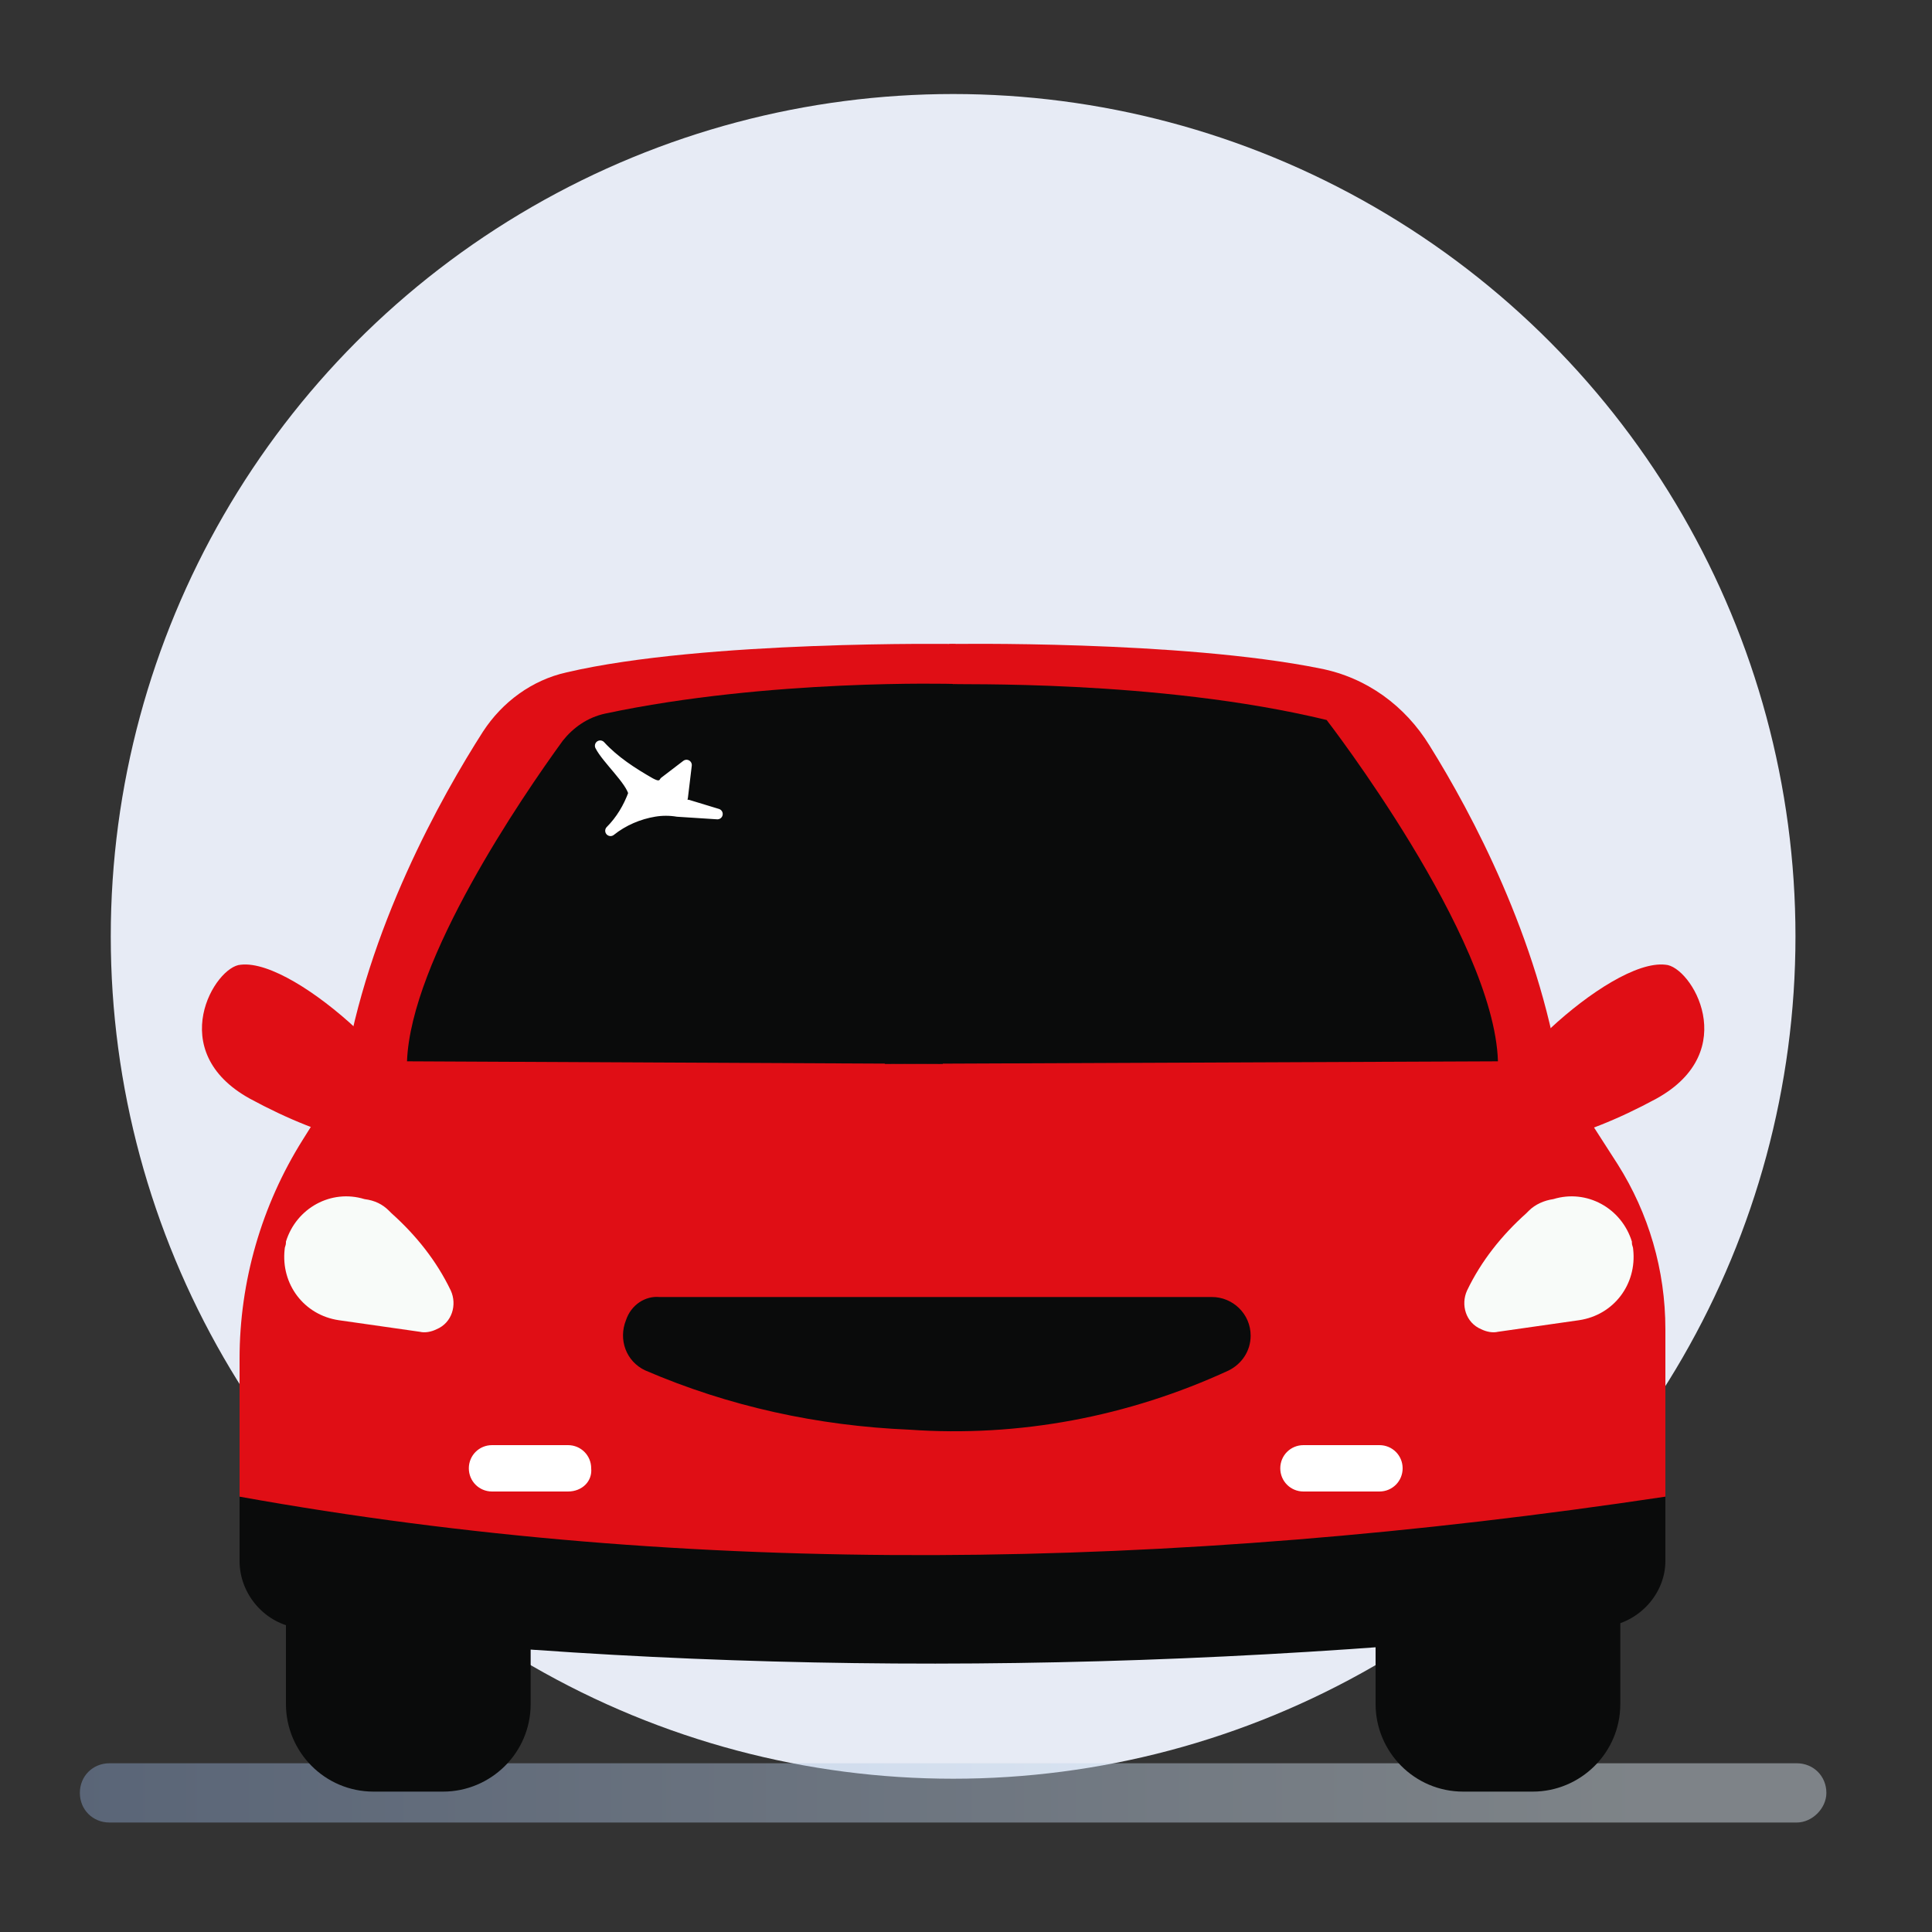 <?xml version="1.0" encoding="utf-8"?>
<!-- Generator: Adobe Illustrator 26.5.0, SVG Export Plug-In . SVG Version: 6.00 Build 0)  -->
<svg version="1.1" id="Calque_1" xmlns="http://www.w3.org/2000/svg" xmlns:xlink="http://www.w3.org/1999/xlink" x="0px" y="0px"
	 viewBox="0 0 150 150" style="enable-background:new 0 0 150 150;" xml:space="preserve">
<rect x="0" y="0" width="150" height="150" fill="#333333" stroke="none"/>
<style type="text/css">
	.st0{fill:#E7EBF5;}
	.st1{opacity:0.43;fill:url(#SVGID_1_);enable-background:new    ;}
	.st2{fill:#E00E15;}
	.st3{fill:#0A0B0B;}
	.st4{fill:#F8FBF9;}
	.st5{fill:#FFFFFF;}
	.st6{fill:#FFFFFF;stroke:#FFFFFF;stroke-width:0.824;stroke-linejoin:round;}
</style>
<g>
	<g>
		<circle class="st0" cx="74" cy="72.7" r="65.4"/>
		<g>
			
				<linearGradient id="SVGID_1_" gradientUnits="userSpaceOnUse" x1="6.231" y1="12.83" x2="141.769" y2="12.83" gradientTransform="matrix(1 0 0 -1 0 152)">
				<stop  offset="0" style="stop-color:#8EA8D2"/>
				<stop  offset="0.891" style="stop-color:#E1EEF8"/>
			</linearGradient>
			<path class="st1" d="M139.5,141.5H8.5c-1.3,0-2.3-1-2.3-2.3l0,0c0-1.3,1-2.3,2.3-2.3h131c1.3,0,2.3,1,2.3,2.3c0,0,0,0,0,0l0,0
				C141.8,140.4,140.7,141.5,139.5,141.5z"/>
			<path class="st2" d="M37.5,56.8c-3.2,5-9,15.3-10.8,26.6l-3.2,5.1c-3.2,5.1-4.9,11-4.9,17v2.2h56.6L74.2,50
				c0,0-19.5-0.3-30.2,2.2C41.3,52.8,39,54.5,37.5,56.8z"/>
			<path class="st2" d="M111,57.9c3.3,5.3,8.4,14.9,10.1,25.5l4.5,7c2.4,3.8,3.7,8.2,3.7,12.8v4.5H72.6L73.7,50
				c0,0,17.9-0.3,28.8,1.9C106.1,52.6,109.1,54.8,111,57.9z"/>
			<path class="st3" d="M124.6,126.3c-35.5,3.8-69.3,3.8-101.4,0.1c-2.6-0.3-4.6-2.6-4.6-5.2v-5.3h110.7v5.3
				C129.3,123.7,127.3,126,124.6,126.3z"/>
			<path class="st3" d="M113.6,115.8h5.4c3.8,0,6.8,3.1,6.8,6.8v9.7c0,3.8-3.1,6.8-6.8,6.8h-5.4c-3.8,0-6.8-3.1-6.8-6.8v-9.7
				C106.8,118.9,109.8,115.8,113.6,115.8z"/>
			<path class="st3" d="M29,115.8h5.4c3.8,0,6.8,3.1,6.8,6.8v9.7c0,3.8-3.1,6.8-6.8,6.8H29c-3.8,0-6.8-3.1-6.8-6.8v-9.7
				C22.2,118.9,25.3,115.8,29,115.8z"/>
			<path class="st2" d="M32.4,87.3c1.2-2.8-9.3-12.9-13.7-12.4c-2,0.1-6,6.7,0.7,10.4C25.3,88.5,31.3,90.1,32.4,87.3z"/>
			<path class="st2" d="M115.6,87.3c-1.2-2.8,9.3-12.9,13.7-12.4c2,0.1,6,6.7-0.7,10.4C122.7,88.5,116.7,90.1,115.6,87.3z"/>
			<path class="st3" d="M43.7,57.5c-3.2,4.4-11.8,17-12.1,24.9l41.6,0.2l0.8-29.5c0,0-14.3-0.4-27,2.3
				C45.6,55.7,44.5,56.5,43.7,57.5z"/>
			<path class="st3" d="M103,55.9c0,0,13,16.8,13.3,26.5l-47.6,0.2l5.3-29.5C73.9,53.2,89.8,52.7,103,55.9z"/>
			<path class="st2" d="M129.3,116.2c-38.6,5.8-75.7,6.3-110.7,0v-8.6h110.7V116.2z"/>
			<path class="st4" d="M30.2,94l0.2,0.2c1.9,1.7,3.5,3.7,4.6,6l0,0c0.5,1.1,0.1,2.5-1.1,3c-0.4,0.2-0.9,0.3-1.3,0.2l-6.3-0.9
				c-2.7-0.4-4.5-2.8-4.2-5.5c0-0.2,0.1-0.3,0.1-0.5c0,0,0-0.1,0-0.1c0.8-2.6,3.5-4.1,6.1-3.3C29.1,93.2,29.7,93.5,30.2,94z"/>
			<path class="st4" d="M118.7,94l-0.2,0.2c-1.9,1.7-3.5,3.7-4.6,6l0,0c-0.5,1.1-0.1,2.5,1.1,3c0.4,0.2,0.9,0.3,1.3,0.2l6.3-0.9
				c2.7-0.4,4.5-2.8,4.2-5.5c0-0.2-0.1-0.3-0.1-0.5c0,0,0-0.1,0-0.1c-0.8-2.6-3.5-4.1-6.1-3.3C119.9,93.2,119.2,93.5,118.7,94z"/>
			<path class="st3" d="M51.2,100.7h42.9c1.6,0,3,1.3,3,3c0,1.2-0.7,2.2-1.7,2.7c-7.8,3.6-16.3,5.2-24.8,4.6
				c-7.1-0.3-14-1.8-20.5-4.6c-1.5-0.7-2.1-2.4-1.5-3.9C49,101.3,50.1,100.6,51.2,100.7z"/>
			<path class="st5" d="M44.1,115.8h-5.9c-1,0-1.8-0.8-1.8-1.8c0,0,0,0,0,0l0,0c0-1,0.8-1.8,1.8-1.8h5.9c1,0,1.8,0.8,1.8,1.8l0,0
				C46,115,45.2,115.8,44.1,115.8L44.1,115.8z"/>
			<path class="st5" d="M107.1,115.8h-5.9c-1,0-1.8-0.8-1.8-1.8v0l0,0c0-1,0.8-1.8,1.8-1.8h5.9c1,0,1.8,0.8,1.8,1.8l0,0
				C108.9,115,108.1,115.8,107.1,115.8C107.1,115.8,107.1,115.8,107.1,115.8z"/>
			<path class="st6" d="M46.6,57.9c1.1,1.2,2.5,2.1,3.9,2.9c0.2,0.1,0.4,0.2,0.6,0.2c0.2,0,0.4-0.1,0.5-0.3l1.7-1.3L53,61.9
				c-0.1,0.3,0,0.5,0.3,0.6c0,0,0.1,0,0.1,0l2.3,0.7L52.6,63c-0.6-0.1-1.2-0.1-1.8,0c-1.2,0.2-2.4,0.7-3.4,1.5
				c0.8-0.8,1.4-1.8,1.8-2.9C49,60.6,47.1,58.9,46.6,57.9z"/>
		</g>
	</g>
</g>
</svg>
